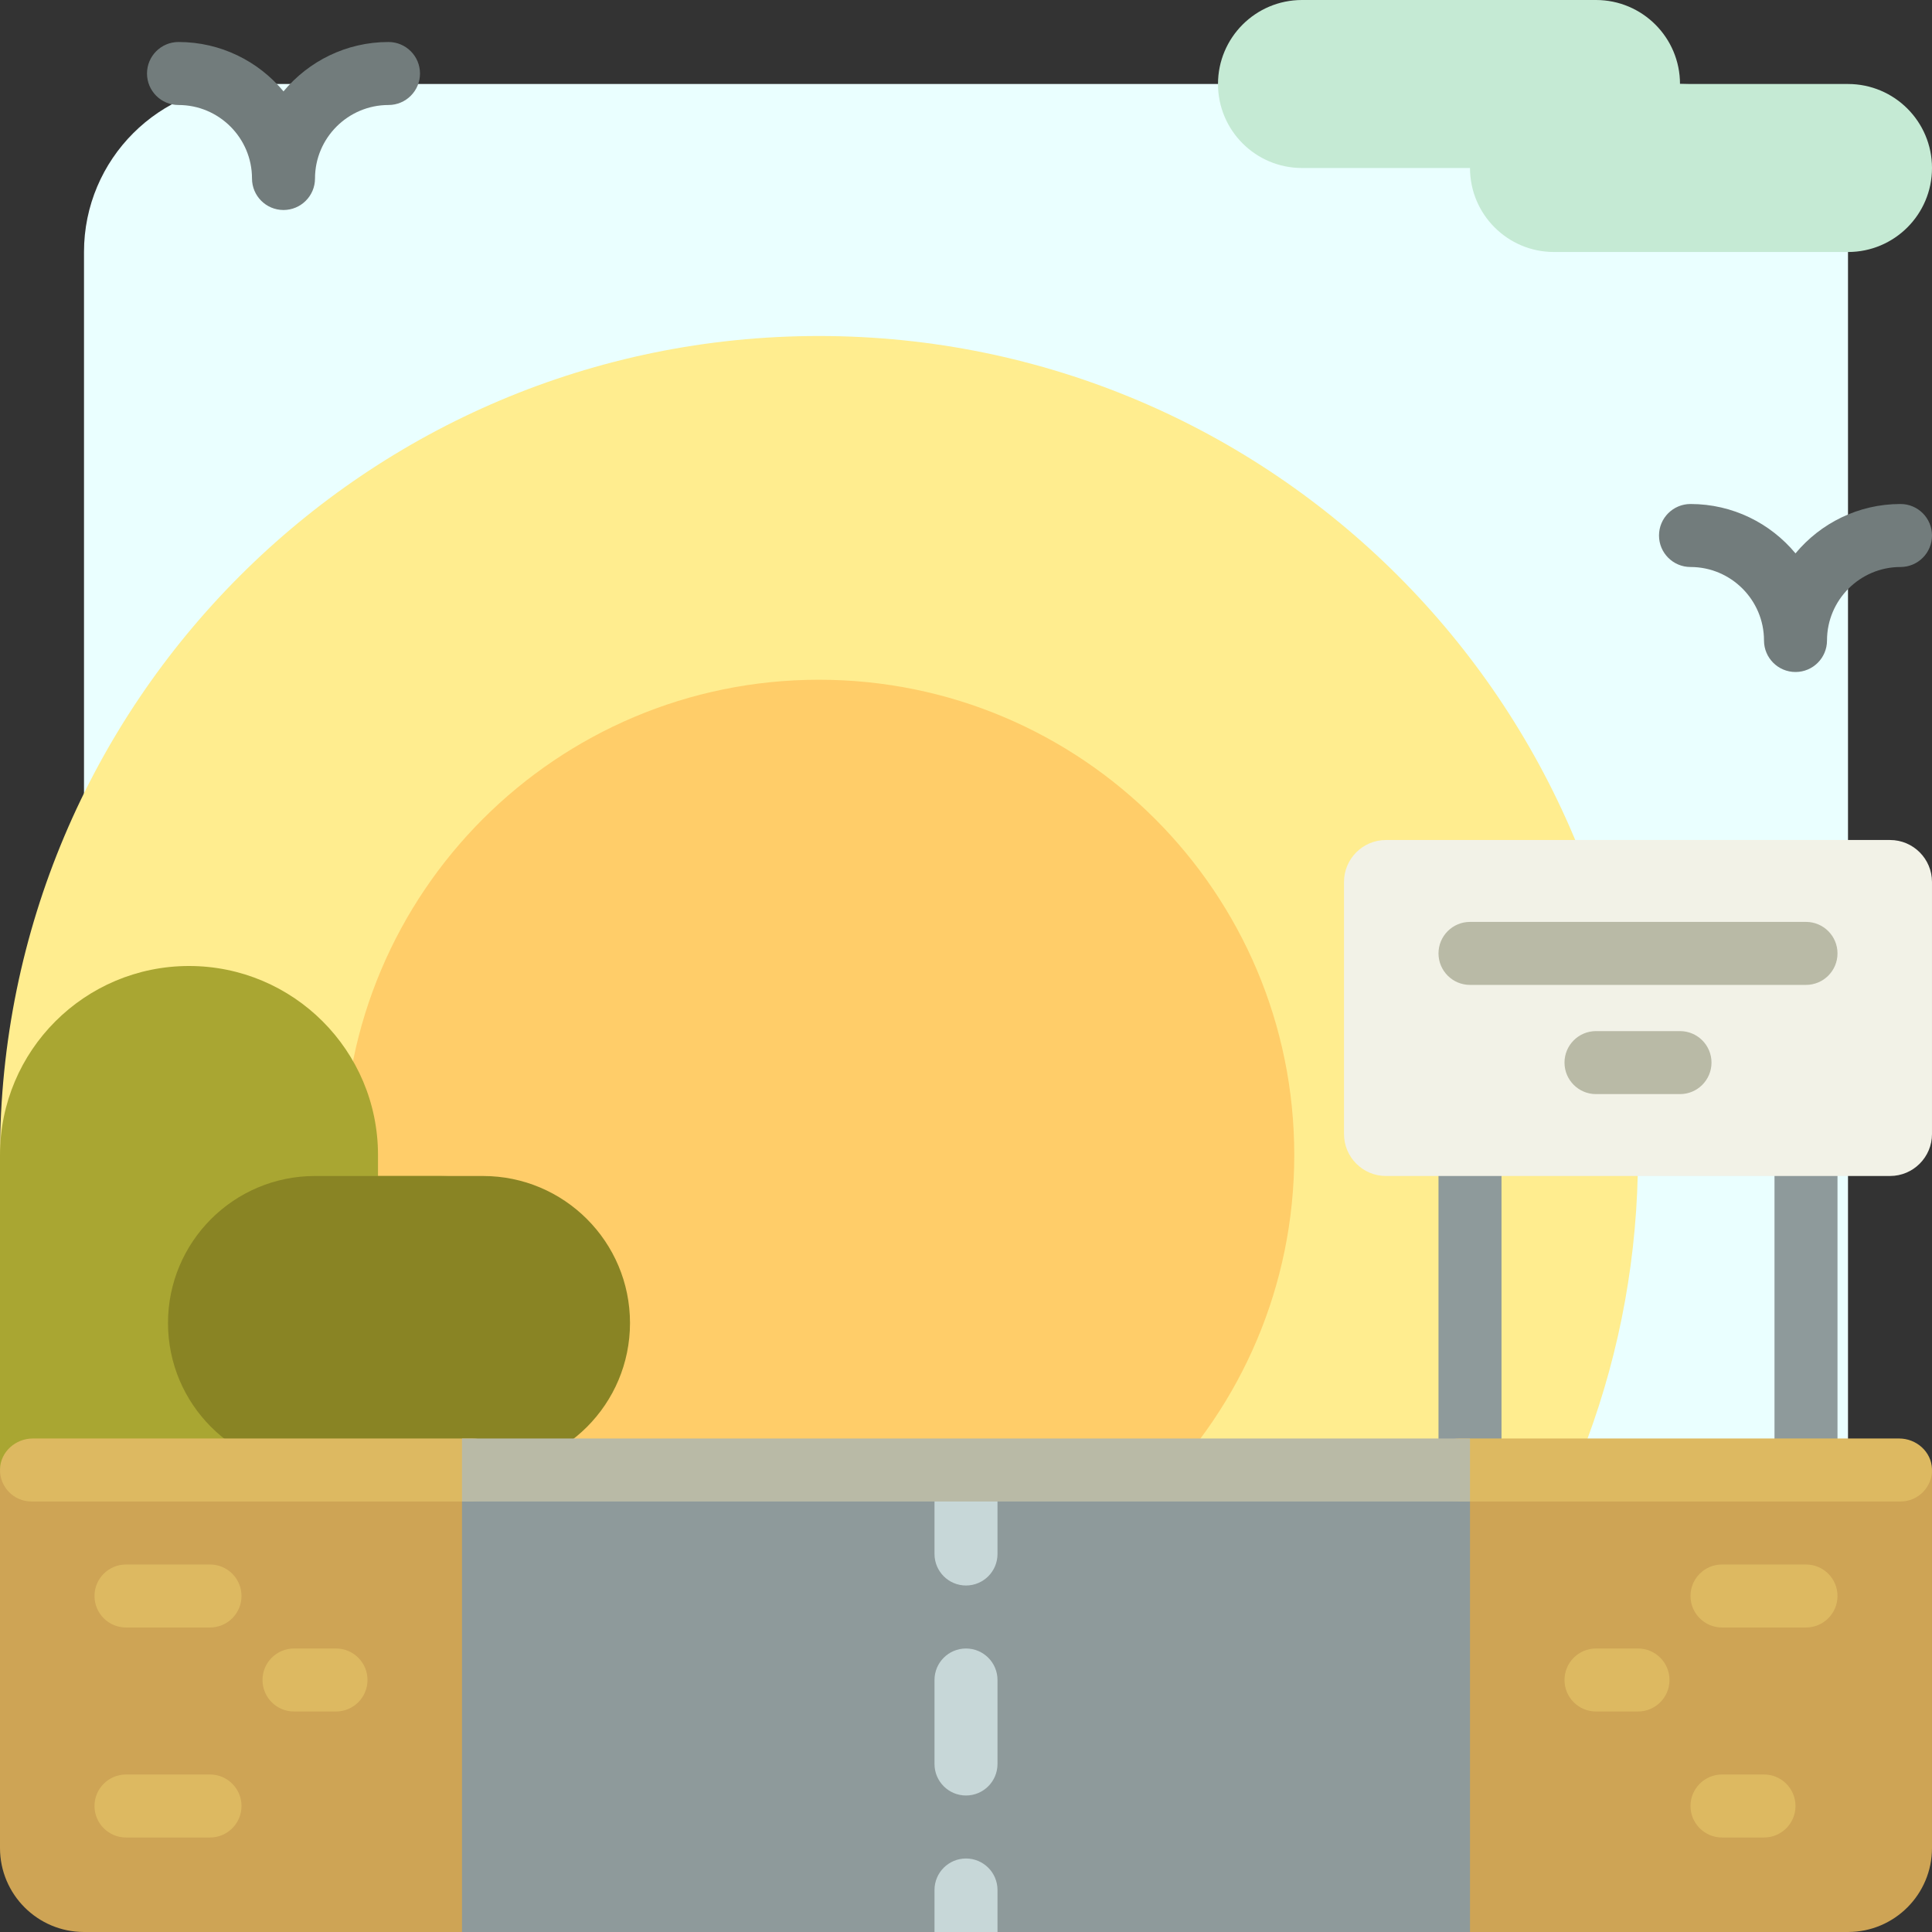 <?xml version="1.0" encoding="iso-8859-1"?>
<!-- Uploaded to: SVG Repo, www.svgrepo.com, Generator: SVG Repo Mixer Tools -->
<svg height="800px" width="800px" version="1.1" id="Layer_1" xmlns="http://www.w3.org/2000/svg" xmlns:xlink="http://www.w3.org/1999/xlink" 
	 viewBox="0 0 512.001 512.001" xml:space="preserve">
<rect x="0" y="0" width="512.001" height="512.001" fill="#333333" stroke="none"/>
<path style="fill:#EAFFFF;" d="M445.218,489.74H66.783c-24.588,0-44.522-19.933-44.522-44.522V66.783
	c0-24.588,19.933-44.522,44.522-44.522h378.435c24.588,0,44.522,19.933,44.522,44.522v378.435
	C489.74,469.806,469.806,489.74,445.218,489.74z"/>
<path style="fill:#FFED8F;" d="M50.468,445.218C18.969,407.546,0,359.035,0,306.087C0,186.217,97.174,89.044,217.044,89.044
	s217.043,97.173,217.043,217.043c0,52.947-18.968,101.458-50.468,139.13H50.468z"/>
<path style="fill:#FFCD69;" d="M342.994,306.087c0,69.56-56.39,125.95-125.95,125.95s-125.95-56.39-125.95-125.95
	s56.39-125.95,125.95-125.95S342.994,236.528,342.994,306.087z"/>
<path style="fill:#C5EAD4;" d="M512,44.522L512,44.522c0,12.295-9.966,22.261-22.261,22.261h-77.913
	c-12.295,0-22.261-9.966-22.261-22.261h-44.522c-12.295,0-22.261-9.966-22.261-22.261l0,0C322.783,9.967,332.749,0,345.044,0h77.913
	c12.295,0,22.261,9.966,22.261,22.261l0,0h44.522C502.034,22.261,512,32.228,512,44.522z"/>
<path style="fill:#727C7C;" d="M111.305,19.479c0,4.61-3.738,8.348-8.348,8.348c-10.74,0-19.478,8.739-19.478,19.478
	c0,4.61-3.738,8.348-8.348,8.348c-4.61,0-8.348-3.738-8.348-8.348c0-10.74-8.739-19.478-19.478-19.478
	c-4.61,0-8.348-3.738-8.348-8.348s3.738-8.348,8.348-8.348c11.176,0,21.186,5.096,27.826,13.084
	c6.64-7.988,16.65-13.084,27.826-13.084C107.567,11.131,111.305,14.869,111.305,19.479z M503.653,133.566
	c-11.176,0-21.186,5.096-27.826,13.084c-6.64-7.988-16.65-13.084-27.826-13.084c-4.61,0-8.348,3.738-8.348,8.348
	c0,4.61,3.738,8.348,8.348,8.348c10.74,0,19.478,8.739,19.478,19.478c0,4.61,3.738,8.348,8.348,8.348
	c4.61,0,8.348-3.738,8.348-8.348c0-10.74,8.739-19.478,19.478-19.478c4.61,0,8.348-3.738,8.348-8.348
	C512,137.303,508.263,133.566,503.653,133.566z"/>
<path style="fill:#8E9A9B;" d="M411.827,512H100.174V389.566h311.652V512z"/>
<path style="fill:#C7D7D8;" d="M264.348,500.87V512h-16.696v-11.13c0-4.61,3.738-8.348,8.348-8.348S264.348,496.26,264.348,500.87z
	 M247.653,389.566v22.261c0,4.61,3.738,8.348,8.348,8.348s8.348-3.738,8.348-8.348v-22.261H247.653z M256,436.87
	c-4.61,0-8.348,3.738-8.348,8.348v22.261c0,4.61,3.738,8.348,8.348,8.348s8.348-3.738,8.348-8.348v-22.261
	C264.348,440.608,260.611,436.87,256,436.87z"/>
<path style="fill:#8E9A9B;" d="M397.914,289.392v100.174c0,4.61-3.738,8.348-8.348,8.348c-4.61,0-8.348-3.738-8.348-8.348V289.392
	c0-4.61,3.738-8.348,8.348-8.348C394.176,281.044,397.914,284.782,397.914,289.392z M478.609,281.044
	c-4.61,0-8.348,3.738-8.348,8.348v100.174c0,4.61,3.738,8.348,8.348,8.348s8.348-3.738,8.348-8.348V289.392
	C486.957,284.782,483.219,281.044,478.609,281.044z"/>
<path style="fill:#F2F2E7;" d="M367.305,222.609H500.87c6.147,0,11.13,4.983,11.13,11.13v66.783c0,6.147-4.983,11.13-11.13,11.13
	H367.305c-6.147,0-11.13-4.983-11.13-11.13V233.74C356.174,227.592,361.157,222.609,367.305,222.609z"/>
<path style="fill:#B9BAA6;" d="M486.957,252.661c0,4.61-3.738,8.348-8.348,8.348h-89.043c-4.61,0-8.348-3.738-8.348-8.348
	c0-4.61,3.738-8.348,8.348-8.348h89.043C483.219,244.314,486.957,248.051,486.957,252.661z M445.218,273.253h-22.261
	c-4.61,0-8.348,3.738-8.348,8.348c0,4.61,3.738,8.348,8.348,8.348h22.261c4.61,0,8.348-3.738,8.348-8.348
	C453.566,276.99,449.828,273.253,445.218,273.253z"/>
<path style="fill:#CEA455;" d="M0,389.566h122.435V512H22.261C9.967,512,0,502.034,0,489.74V389.566z M389.566,389.566V512H489.74
	C502.034,512,512,502.034,512,489.74V389.566H389.566z"/>
<path style="fill:#DDB961;" d="M64,422.957c0,4.61-3.738,8.348-8.348,8.348H33.392c-4.61,0-8.348-3.738-8.348-8.348
	s3.738-8.348,8.348-8.348h22.261C60.263,414.609,64,418.347,64,422.957z M89.044,436.87h-11.13c-4.61,0-8.348,3.738-8.348,8.348
	s3.738,8.348,8.348,8.348h11.13c4.61,0,8.348-3.738,8.348-8.348S93.654,436.87,89.044,436.87z M55.653,470.261H33.392
	c-4.61,0-8.348,3.738-8.348,8.348s3.738,8.348,8.348,8.348h22.261c4.61,0,8.348-3.738,8.348-8.348S60.263,470.261,55.653,470.261z
	 M478.609,414.609h-22.261c-4.61,0-8.348,3.738-8.348,8.348s3.738,8.348,8.348,8.348h22.261c4.61,0,8.348-3.738,8.348-8.348
	S483.219,414.609,478.609,414.609z M434.087,436.87h-11.13c-4.61,0-8.348,3.738-8.348,8.348s3.738,8.348,8.348,8.348h11.13
	c4.61,0,8.348-3.738,8.348-8.348S438.698,436.87,434.087,436.87z M467.479,470.261h-11.13c-4.61,0-8.348,3.738-8.348,8.348
	s3.738,8.348,8.348,8.348h11.13c4.61,0,8.348-3.738,8.348-8.348S472.089,470.261,467.479,470.261z"/>
<path style="fill:#A9A632;" d="M155.827,350.609L155.827,350.609c0,21.515-17.441,38.957-38.957,38.957h-16.696H0v-38.957v-44.522
	C0,278.425,22.425,256,50.087,256l0,0c27.662,0,50.087,22.424,50.087,50.087v5.565h16.696
	C138.385,311.653,155.827,329.094,155.827,350.609z"/>
<path style="fill:#898424;" d="M166.957,350.609L166.957,350.609c0,21.515-17.441,38.957-38.957,38.957H83.479
	c-21.515,0-38.957-17.441-38.957-38.957l0,0c0-21.515,17.441-38.957,38.957-38.957H128
	C149.516,311.653,166.957,329.094,166.957,350.609z"/>
<path style="fill:#DDB961;" d="M133.566,389.566c0,4.61-3.738,8.348-8.348,8.348H8.348c-4.696,0-8.486-3.877-8.344-8.605
	c0.137-4.569,4.123-8.091,8.694-8.091h116.52C129.828,381.218,133.566,384.955,133.566,389.566z M503.303,381.218h-116.52
	c-4.61,0-8.348,3.738-8.348,8.348s3.738,8.348,8.348,8.348h116.87c4.696,0,8.486-3.877,8.344-8.605
	C511.859,384.74,507.873,381.218,503.303,381.218z"/>
<path style="fill:#B9BAA6;" d="M122.435,381.218h267.13v16.696h-267.13V381.218z"/>
</svg>